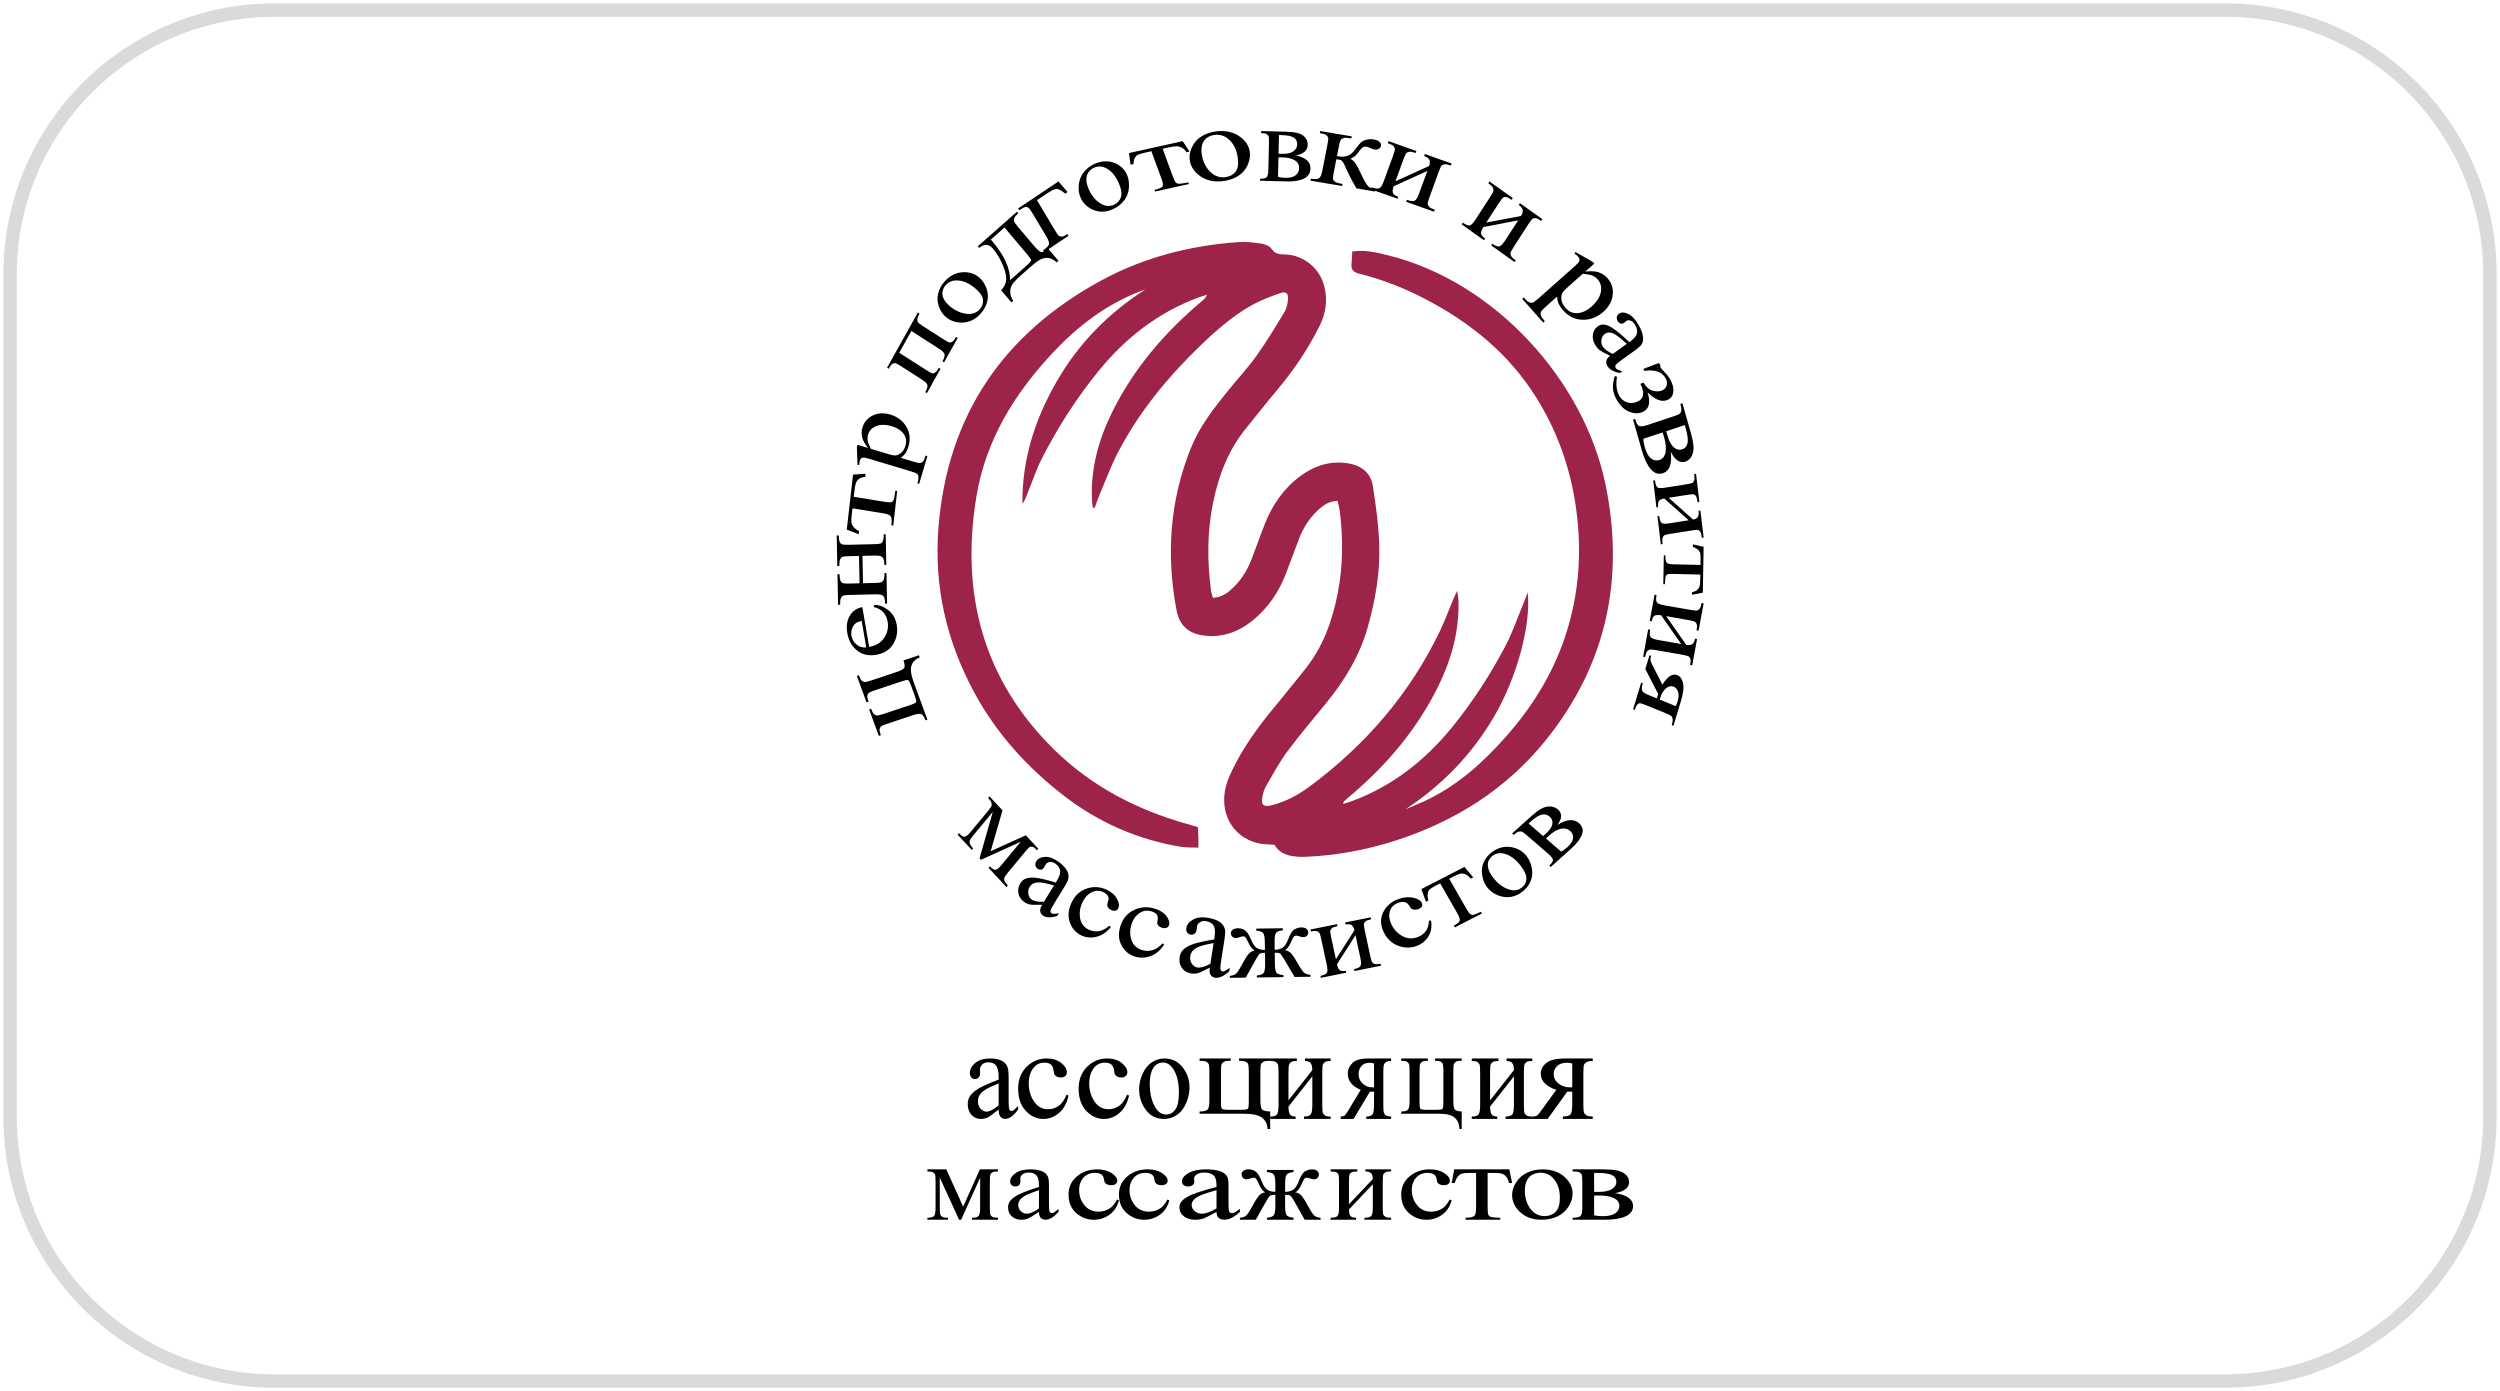 <svg width="248" height="138" viewBox="0 0 248 138" fill="none" xmlns="http://www.w3.org/2000/svg">
<path d="M220.758 137H27.242C12.75 137 1 125.269 1 110.8V27.2C1 12.729 12.75 1 27.242 1H220.758C235.252 1 247 12.729 247 27.2V110.8C247 125.269 235.252 137 220.758 137Z" stroke="#DADADA" stroke-width="1.333" stroke-miterlimit="10"/>
<path d="M126.444 83.809C125.824 83.748 125.246 83.764 124.707 83.626C122.25 82.995 120.937 80.62 121.614 77.986C121.799 77.27 122.138 76.584 122.476 75.92C123.718 73.467 125.411 71.335 127.162 69.244C127.911 68.35 128.617 67.418 129.36 66.518C131.222 64.258 132.176 61.596 132.72 58.759C133.227 56.111 133.238 53.443 132.917 50.771C132.899 50.622 132.872 50.474 132.839 50.328C132.794 50.125 132.74 49.925 132.68 49.686C132.043 49.705 131.525 49.945 131.057 50.333C130.043 51.173 129.33 52.231 128.86 53.458C128.419 54.606 128.005 55.764 127.561 56.911C126.866 58.708 125.824 60.265 124.339 61.488C122.817 62.742 121.095 63.352 119.117 62.997C117.797 62.76 116.979 61.915 116.731 60.627C115.666 55.098 116.028 49.68 118.142 44.434C119.005 42.293 120.41 40.493 121.847 38.725C122.791 37.564 123.812 36.46 124.68 35.244C125.669 33.86 126.546 32.391 127.428 30.932C127.635 30.59 127.728 30.145 127.765 29.736C127.824 29.091 127.578 28.873 126.971 29.087C126.023 29.425 125.064 29.776 124.189 30.267C122.307 31.323 120.683 32.74 119.129 34.236C115.898 37.342 113.063 40.771 110.962 44.763C110.225 46.162 109.678 47.664 109.056 49.125C108.883 49.531 108.75 49.955 108.599 50.37C108.535 50.368 108.47 50.367 108.406 50.363C108.375 50.09 108.331 49.819 108.319 49.546C108.189 46.462 108.987 43.594 110.335 40.865C112.483 36.515 115.577 32.939 119.251 29.847C119.43 29.697 119.61 29.543 119.734 29.239C119.454 29.329 119.17 29.406 118.894 29.508C114.88 30.998 111.621 33.536 108.932 36.86C106.798 39.499 104.964 42.344 103.412 45.364C102.784 46.584 102.359 47.91 101.841 49.187C101.732 49.455 101.619 49.722 101.423 49.96C101.381 45.57 102.674 41.561 104.842 37.809C107.014 34.05 109.965 31.053 113.621 28.715C113.409 28.792 113.194 28.864 112.983 28.947C109.644 30.255 106.884 32.389 104.436 34.996C100.627 39.052 97.787 43.668 96.863 49.237C95.255 58.936 97.546 67.516 104.667 74.454C108.349 78.041 112.815 80.343 117.739 81.732C118.078 81.828 118.417 81.93 118.832 82.051C118.85 82.387 118.873 82.707 118.882 83.027C118.89 83.325 118.884 83.624 118.884 84.086C118.241 84.058 117.658 84.092 117.096 83.996C112.855 83.278 109.009 81.607 105.589 78.976C101.952 76.179 98.901 72.841 96.687 68.77C93.892 63.635 92.623 58.151 93.097 52.292C94.003 41.112 99.594 33.062 109.266 27.811C113.489 25.519 118.059 24.363 122.826 24.016C123.587 23.962 124.369 24.053 125.127 24.167C125.488 24.221 125.946 24.4 126.133 24.68C126.499 25.228 126.96 25.229 127.506 25.244C129.324 25.293 130.939 26.636 131.378 28.422C131.708 29.764 131.534 31.043 130.927 32.274C129.768 34.629 128.309 36.777 126.618 38.774C125.613 39.961 124.668 41.199 123.677 42.399C121.874 44.579 120.894 47.137 120.335 49.878C119.746 52.762 119.75 55.669 120.131 58.58C120.162 58.811 120.248 59.033 120.321 59.305C120.974 59.262 121.488 59.021 121.957 58.631C122.971 57.788 123.67 56.72 124.146 55.498C124.604 54.325 125.012 53.132 125.477 51.961C126.234 50.054 127.366 48.414 129.027 47.201C130.454 46.16 132.046 45.667 133.816 45.979C135.08 46.201 135.988 46.925 136.189 48.22C136.483 50.115 136.747 52.026 136.82 53.939C136.925 56.717 136.453 59.439 135.708 62.121C134.911 64.989 133.428 67.453 131.576 69.725C130.271 71.326 128.927 72.896 127.697 74.554C126.898 75.631 126.26 76.831 125.585 77.996C125.395 78.325 125.288 78.719 125.219 79.098C125.083 79.852 125.367 80.073 126.104 79.892C127.515 79.544 128.773 78.868 129.929 78.011C135.461 73.9 139.869 68.813 142.87 62.542C143.475 61.278 143.91 59.932 144.555 58.602C144.601 58.984 144.683 59.365 144.688 59.748C144.733 62.696 143.967 65.452 142.677 68.07C140.533 72.421 137.462 76.013 133.776 79.095C133.616 79.228 133.46 79.367 133.311 79.512C133.278 79.545 133.28 79.614 133.243 79.749C133.561 79.649 133.839 79.573 134.108 79.473C138.154 77.973 141.421 75.395 144.124 72.047C146.124 69.571 147.856 66.905 149.335 64.088C150.042 62.742 150.535 61.281 151.122 59.87C151.257 59.543 151.378 59.211 151.549 58.767C151.891 61.912 150.519 67.144 148.22 71.074C146.013 74.849 143.071 77.885 139.418 80.283C140.032 80.021 140.652 79.773 141.26 79.493C144.492 78.006 147.087 75.688 149.42 73.041C151.958 70.163 153.97 66.955 155.213 63.29C156.445 59.658 156.861 55.929 156.534 52.1C156.146 47.556 154.828 43.335 152.419 39.472C149.676 35.071 145.815 31.954 141.287 29.613C139.243 28.557 137.112 27.715 134.882 27.163C134.279 27.013 133.997 26.765 134.074 26.13C134.12 25.751 134.119 25.367 134.141 24.946C135.391 24.762 136.524 25.038 137.64 25.312C148.323 27.935 157.156 37.777 159.274 48.095C161.183 57.398 159.36 65.907 153.408 73.345C149.463 78.273 144.332 81.495 138.376 83.404C135.502 84.324 132.557 84.868 129.54 84.992C129.273 85.003 129.004 85.005 128.738 84.985C127.789 84.916 126.916 84.688 126.444 83.809Z" fill="#9E2348"/>
<path d="M99.065 109.653V107.475C98.46 107.725 98.069 107.902 97.893 108.006C97.577 108.189 97.35 108.38 97.214 108.58C97.078 108.779 97.01 108.997 97.01 109.235C97.01 109.534 97.096 109.782 97.269 109.98C97.44 110.177 97.639 110.276 97.863 110.276C98.167 110.276 98.568 110.068 99.065 109.653ZM99.065 110.058C98.5 110.511 98.145 110.773 98.002 110.844C97.785 110.948 97.554 111 97.31 111C96.93 111 96.616 110.865 96.37 110.595C96.123 110.324 96 109.969 96 109.528C96 109.249 96.06 109.008 96.18 108.804C96.344 108.521 96.63 108.256 97.037 108.006C97.444 107.757 98.12 107.453 99.065 107.095V106.871C99.065 106.301 98.978 105.911 98.803 105.698C98.629 105.486 98.376 105.38 98.043 105.38C97.79 105.38 97.591 105.45 97.442 105.592C97.29 105.734 97.214 105.896 97.214 106.079L97.226 106.44C97.226 106.632 97.178 106.78 97.085 106.883C96.99 106.987 96.868 107.039 96.716 107.039C96.566 107.039 96.445 106.985 96.351 106.877C96.257 106.769 96.21 106.621 96.21 106.434C96.21 106.076 96.386 105.747 96.739 105.449C97.091 105.15 97.586 105 98.223 105C98.713 105 99.113 105.085 99.425 105.256C99.662 105.384 99.836 105.585 99.948 105.86C100.021 106.039 100.057 106.405 100.057 106.958V108.897C100.057 109.442 100.067 109.776 100.087 109.899C100.107 110.022 100.14 110.104 100.186 110.145C100.232 110.187 100.285 110.207 100.346 110.207C100.409 110.207 100.465 110.193 100.513 110.164C100.597 110.11 100.76 109.957 101 109.709V110.058C100.552 110.682 100.123 110.993 99.714 110.993C99.517 110.993 99.361 110.923 99.245 110.782C99.129 110.64 99.069 110.399 99.065 110.058Z" fill="black"/>
<path d="M106 108.677C105.841 109.423 105.527 109.996 105.061 110.398C104.594 110.799 104.079 111 103.513 111C102.84 111 102.252 110.73 101.751 110.19C101.25 109.652 101 108.922 101 108.003C101 107.113 101.278 106.391 101.833 105.834C102.387 105.279 103.054 105 103.83 105C104.414 105 104.893 105.147 105.268 105.442C105.644 105.737 105.832 106.043 105.832 106.359C105.832 106.517 105.779 106.642 105.673 106.74C105.567 106.837 105.419 106.885 105.23 106.885C104.974 106.885 104.782 106.807 104.653 106.651C104.58 106.564 104.531 106.399 104.508 106.155C104.484 105.913 104.396 105.727 104.245 105.6C104.093 105.476 103.885 105.415 103.616 105.415C103.185 105.415 102.838 105.566 102.574 105.871C102.224 106.276 102.05 106.809 102.05 107.473C102.05 108.147 102.223 108.744 102.571 109.261C102.918 109.778 103.388 110.036 103.98 110.036C104.402 110.036 104.782 109.898 105.119 109.623C105.357 109.433 105.588 109.089 105.812 108.59L106 108.677Z" fill="black"/>
<path d="M112 108.677C111.84 109.423 111.527 109.996 111.061 110.398C110.595 110.799 110.079 111 109.513 111C108.84 111 108.253 110.73 107.751 110.19C107.251 109.652 107 108.922 107 108.003C107 107.113 107.278 106.391 107.833 105.834C108.387 105.279 109.054 105 109.83 105C110.414 105 110.893 105.147 111.268 105.442C111.644 105.737 111.832 106.043 111.832 106.359C111.832 106.517 111.779 106.642 111.673 106.74C111.567 106.837 111.42 106.885 111.23 106.885C110.974 106.885 110.782 106.807 110.653 106.651C110.579 106.564 110.531 106.399 110.508 106.155C110.484 105.913 110.396 105.727 110.245 105.6C110.094 105.476 109.885 105.415 109.616 105.415C109.185 105.415 108.838 105.566 108.574 105.871C108.224 106.276 108.05 106.809 108.05 107.473C108.05 108.147 108.223 108.744 108.571 109.261C108.918 109.778 109.388 110.036 109.98 110.036C110.402 110.036 110.782 109.898 111.119 109.623C111.357 109.433 111.588 109.089 111.812 108.59L112 108.677Z" fill="black"/>
<path d="M115.33 105.402C115.131 105.402 114.929 105.466 114.728 105.597C114.527 105.726 114.363 105.954 114.239 106.279C114.115 106.605 114.053 107.022 114.053 107.533C114.053 108.357 114.202 109.067 114.502 109.665C114.802 110.263 115.196 110.561 115.687 110.561C116.052 110.561 116.354 110.396 116.592 110.066C116.83 109.737 116.948 109.171 116.948 108.367C116.948 107.362 116.75 106.571 116.354 105.995C116.086 105.599 115.745 105.402 115.33 105.402ZM115.505 105C116.29 105 116.92 105.326 117.395 105.976C117.798 106.532 118 107.171 118 107.892C118 108.398 117.889 108.911 117.666 109.43C117.444 109.95 117.138 110.341 116.747 110.604C116.357 110.867 115.922 111 115.444 111C114.663 111 114.042 110.66 113.582 109.98C113.194 109.407 113 108.765 113 108.053C113 107.533 113.118 107.017 113.353 106.504C113.59 105.991 113.899 105.612 114.284 105.367C114.669 105.123 115.076 105 115.505 105Z" fill="black"/>
<path d="M126 110.259V112H125.742C125.728 111.533 125.551 111.163 125.209 110.89C124.867 110.616 124.247 110.481 123.351 110.481H119V110.259C119.413 110.259 119.679 110.195 119.794 110.065C119.91 109.935 119.969 109.645 119.969 109.194V106.286C119.969 105.859 119.943 105.607 119.892 105.529C119.841 105.451 119.762 105.382 119.655 105.32C119.548 105.258 119.329 105.227 119 105.227V105H122.089V105.227C121.778 105.227 121.567 105.254 121.461 105.308C121.354 105.362 121.271 105.429 121.21 105.509C121.15 105.589 121.119 105.848 121.119 106.286V109.38C121.119 109.727 121.155 109.932 121.227 109.996C121.299 110.059 121.53 110.092 121.921 110.092H123.051C123.483 110.092 123.729 110.057 123.79 109.99C123.851 109.922 123.881 109.703 123.881 109.332V106.286C123.881 105.907 123.857 105.663 123.81 105.553C123.764 105.444 123.673 105.362 123.538 105.308C123.404 105.254 123.194 105.227 122.911 105.227V105H126V105.227C125.689 105.227 125.48 105.254 125.372 105.308C125.265 105.362 125.182 105.429 125.121 105.509C125.061 105.589 125.03 105.848 125.03 106.286V109.105C125.03 109.619 125.084 109.936 125.191 110.056C125.298 110.175 125.567 110.243 126 110.259Z" fill="black"/>
<path d="M127.816 109.154L130.183 106.153C130.175 105.817 130.117 105.583 130.009 105.453C129.903 105.322 129.717 105.254 129.454 105.25V105H132V105.25C131.733 105.25 131.553 105.279 131.462 105.338C131.37 105.397 131.299 105.471 131.247 105.557C131.195 105.644 131.169 105.928 131.169 106.409V109.592C131.169 110.055 131.191 110.331 131.234 110.421C131.279 110.511 131.347 110.589 131.441 110.657C131.535 110.725 131.721 110.759 132 110.759V111H129.352V110.759C129.683 110.759 129.904 110.691 130.016 110.558C130.127 110.426 130.183 110.103 130.183 109.592V106.769L127.816 109.775C127.824 110.147 127.872 110.403 127.96 110.543C128.047 110.682 128.237 110.754 128.527 110.759V111H126V110.759C126.354 110.759 126.582 110.688 126.681 110.545C126.78 110.403 126.83 110.086 126.83 109.592V106.409C126.83 105.941 126.808 105.666 126.765 105.58C126.72 105.495 126.653 105.418 126.562 105.351C126.47 105.284 126.282 105.25 126 105.25V105H128.648V105.25C128.38 105.25 128.201 105.279 128.109 105.338C128.018 105.397 127.945 105.471 127.894 105.557C127.842 105.644 127.816 105.928 127.816 106.409V109.154Z" fill="black"/>
<path d="M136.305 105.498C136.161 105.449 136.023 105.425 135.893 105.425C135.518 105.425 135.237 105.534 135.052 105.753C134.865 105.972 134.772 106.231 134.772 106.532C134.772 106.918 134.904 107.236 135.168 107.489C135.432 107.743 135.765 107.869 136.166 107.869C136.206 107.869 136.253 107.865 136.305 107.856V105.498ZM138 105V105.248C137.769 105.248 137.599 105.286 137.49 105.361C137.38 105.434 137.308 105.528 137.275 105.642C137.241 105.755 137.225 106.011 137.225 106.408V109.592C137.225 109.971 137.239 110.222 137.27 110.342C137.3 110.462 137.37 110.561 137.484 110.639C137.598 110.719 137.769 110.757 138 110.757V111H135.531V110.757C135.839 110.757 136.046 110.691 136.149 110.558C136.253 110.424 136.305 110.102 136.305 109.592V108.288L136.077 108.295C136.043 108.295 135.984 108.293 135.898 108.288L134.271 111H133V110.757C133.186 110.757 133.315 110.728 133.387 110.669C133.46 110.609 133.595 110.417 133.791 110.089L134.984 108.112C134.13 107.762 133.702 107.227 133.702 106.506C133.702 106.1 133.856 105.748 134.162 105.448C134.469 105.149 134.992 105 135.731 105H138Z" fill="black"/>
<path d="M145 110.259V112H144.779C144.767 111.533 144.615 111.163 144.322 110.89C144.029 110.616 143.498 110.481 142.729 110.481H139V110.259C139.355 110.259 139.582 110.195 139.681 110.065C139.78 109.935 139.83 109.645 139.83 109.194V106.286C139.83 105.859 139.809 105.607 139.765 105.529C139.72 105.451 139.653 105.382 139.562 105.32C139.47 105.258 139.282 105.227 139 105.227V105H141.648V105.227C141.381 105.227 141.201 105.254 141.109 105.308C141.018 105.362 140.946 105.429 140.895 105.509C140.842 105.589 140.817 105.848 140.817 106.286V109.38C140.817 109.727 140.847 109.932 140.909 109.996C140.972 110.059 141.169 110.092 141.504 110.092H142.472C142.843 110.092 143.054 110.057 143.106 109.99C143.158 109.922 143.184 109.703 143.184 109.332V106.286C143.184 105.907 143.164 105.663 143.123 105.553C143.084 105.444 143.005 105.362 142.89 105.308C142.774 105.254 142.595 105.227 142.353 105.227V105H145V105.227C144.733 105.227 144.554 105.254 144.462 105.308C144.37 105.362 144.299 105.429 144.247 105.509C144.195 105.589 144.169 105.848 144.169 106.286V109.105C144.169 109.619 144.215 109.936 144.307 110.056C144.398 110.175 144.629 110.243 145 110.259Z" fill="black"/>
<path d="M147.816 109.154L150.183 106.153C150.175 105.817 150.117 105.583 150.009 105.453C149.902 105.322 149.716 105.254 149.453 105.25V105H152V105.25C151.733 105.25 151.553 105.279 151.462 105.338C151.37 105.397 151.299 105.471 151.247 105.557C151.195 105.644 151.169 105.928 151.169 106.409V109.592C151.169 110.055 151.191 110.331 151.234 110.421C151.278 110.511 151.347 110.589 151.441 110.657C151.535 110.725 151.721 110.759 152 110.759V111H149.352V110.759C149.683 110.759 149.904 110.691 150.016 110.558C150.127 110.426 150.183 110.103 150.183 109.592V106.769L147.816 109.775C147.824 110.147 147.872 110.403 147.96 110.543C148.047 110.682 148.237 110.754 148.527 110.759V111H146V110.759C146.354 110.759 146.581 110.688 146.681 110.545C146.78 110.403 146.83 110.086 146.83 109.592V106.409C146.83 105.941 146.808 105.666 146.765 105.58C146.72 105.495 146.653 105.418 146.561 105.351C146.47 105.284 146.282 105.25 146 105.25V105H148.647V105.25C148.38 105.25 148.201 105.279 148.109 105.338C148.017 105.397 147.945 105.471 147.894 105.557C147.842 105.644 147.816 105.928 147.816 106.409V109.154Z" fill="black"/>
<path d="M155.966 105.498C155.793 105.449 155.628 105.425 155.471 105.425C155.021 105.425 154.685 105.534 154.462 105.753C154.239 105.972 154.127 106.231 154.127 106.532C154.127 106.918 154.285 107.236 154.602 107.489C154.919 107.743 155.317 107.869 155.799 107.869C155.848 107.869 155.904 107.865 155.966 107.856V105.498ZM158 105V105.248C157.723 105.248 157.519 105.286 157.388 105.361C157.256 105.434 157.17 105.528 157.13 105.642C157.09 105.755 157.07 106.011 157.07 106.408V109.592C157.07 109.971 157.087 110.222 157.124 110.342C157.159 110.462 157.244 110.561 157.38 110.639C157.517 110.719 157.723 110.757 158 110.757V111H155.037V110.757C155.407 110.757 155.655 110.691 155.779 110.558C155.904 110.424 155.966 110.102 155.966 109.592V108.288L155.692 108.295C155.651 108.295 155.58 108.293 155.478 108.288L153.525 111H152V110.757C152.223 110.757 152.378 110.728 152.466 110.669C152.552 110.609 152.713 110.417 152.949 110.089L154.381 108.112C153.356 107.762 152.843 107.227 152.843 106.506C152.843 106.1 153.027 105.748 153.394 105.448C153.762 105.149 154.39 105 155.277 105H158Z" fill="black"/>
<path d="M95.544 119.696L97.206 116H99V116.208C98.737 116.208 98.562 116.232 98.475 116.281C98.388 116.33 98.319 116.391 98.268 116.464C98.219 116.537 98.193 116.774 98.193 117.174V119.827C98.193 120.172 98.211 120.395 98.249 120.496C98.285 120.595 98.361 120.671 98.475 120.722C98.589 120.773 98.764 120.798 99 120.798V121H96.427V120.798C96.744 120.798 96.957 120.743 97.066 120.631C97.174 120.521 97.229 120.252 97.229 119.827V116.819L95.346 121H95.143L93.225 116.819V119.827C93.225 120.172 93.245 120.395 93.284 120.496C93.322 120.595 93.398 120.671 93.51 120.722C93.623 120.773 93.797 120.798 94.034 120.798V121H92V120.798C92.345 120.798 92.566 120.739 92.662 120.621C92.758 120.502 92.807 120.237 92.807 119.827V117.174C92.807 116.784 92.787 116.554 92.743 116.483C92.7 116.412 92.635 116.349 92.546 116.292C92.457 116.236 92.274 116.208 92 116.208V116H93.871L95.544 119.696Z" fill="black"/>
<path d="M103.065 119.877V118.063C102.46 118.271 102.07 118.418 101.893 118.505C101.577 118.657 101.35 118.817 101.214 118.983C101.078 119.149 101.01 119.331 101.01 119.529C101.01 119.779 101.096 119.985 101.268 120.15C101.44 120.314 101.639 120.397 101.863 120.397C102.167 120.397 102.568 120.224 103.065 119.877ZM103.065 120.215C102.5 120.593 102.145 120.811 102.002 120.869C101.785 120.957 101.554 121 101.31 121C100.93 121 100.616 120.887 100.37 120.662C100.123 120.437 100 120.141 100 119.773C100 119.541 100.06 119.34 100.18 119.17C100.345 118.934 100.63 118.713 101.037 118.505C101.444 118.297 102.12 118.044 103.065 117.746V117.559C103.065 117.084 102.978 116.759 102.804 116.581C102.629 116.405 102.375 116.317 102.043 116.317C101.791 116.317 101.591 116.376 101.443 116.493C101.29 116.612 101.214 116.747 101.214 116.898L101.226 117.201C101.226 117.36 101.178 117.483 101.085 117.57C100.991 117.656 100.868 117.699 100.716 117.699C100.567 117.699 100.445 117.655 100.351 117.563C100.257 117.474 100.21 117.351 100.21 117.195C100.21 116.897 100.386 116.624 100.74 116.374C101.091 116.125 101.586 116 102.223 116C102.712 116 103.113 116.071 103.425 116.213C103.661 116.32 103.836 116.489 103.948 116.717C104.021 116.866 104.057 117.171 104.057 117.631V119.249C104.057 119.703 104.066 119.98 104.087 120.083C104.107 120.185 104.14 120.253 104.185 120.288C104.232 120.323 104.285 120.339 104.345 120.339C104.409 120.339 104.465 120.327 104.513 120.303C104.597 120.258 104.76 120.131 105 119.924V120.215C104.551 120.734 104.122 120.994 103.714 120.994C103.517 120.994 103.361 120.935 103.245 120.818C103.129 120.7 103.069 120.499 103.065 120.215Z" fill="black"/>
<path d="M111 119.064C110.841 119.686 110.527 120.163 110.061 120.498C109.594 120.833 109.079 121 108.513 121C107.84 121 107.252 120.775 106.751 120.325C106.25 119.876 106 119.268 106 118.503C106 117.761 106.278 117.159 106.833 116.695C107.387 116.232 108.054 116 108.83 116C109.414 116 109.893 116.123 110.268 116.368C110.644 116.615 110.832 116.869 110.832 117.133C110.832 117.264 110.779 117.369 110.673 117.45C110.567 117.531 110.42 117.571 110.23 117.571C109.974 117.571 109.782 117.506 109.653 117.375C109.58 117.303 109.531 117.166 109.508 116.963C109.484 116.761 109.396 116.606 109.245 116.5C109.094 116.397 108.885 116.345 108.616 116.345C108.185 116.345 107.838 116.472 107.574 116.726C107.224 117.063 107.05 117.507 107.05 118.06C107.05 118.623 107.223 119.12 107.571 119.551C107.918 119.981 108.388 120.197 108.98 120.197C109.402 120.197 109.782 120.082 110.119 119.852C110.357 119.694 110.588 119.407 110.812 118.992L111 119.064Z" fill="black"/>
<path d="M116 119.064C115.841 119.686 115.527 120.163 115.061 120.498C114.594 120.833 114.079 121 113.513 121C112.84 121 112.252 120.775 111.751 120.325C111.25 119.876 111 119.268 111 118.503C111 117.761 111.278 117.159 111.833 116.695C112.387 116.232 113.054 116 113.83 116C114.414 116 114.893 116.123 115.268 116.368C115.644 116.615 115.832 116.869 115.832 117.133C115.832 117.264 115.779 117.369 115.673 117.45C115.567 117.531 115.419 117.571 115.23 117.571C114.974 117.571 114.782 117.506 114.653 117.375C114.58 117.303 114.531 117.166 114.508 116.963C114.484 116.761 114.396 116.606 114.245 116.5C114.094 116.397 113.884 116.345 113.616 116.345C113.185 116.345 112.838 116.472 112.574 116.726C112.224 117.063 112.05 117.507 112.05 118.06C112.05 118.623 112.223 119.12 112.571 119.551C112.918 119.981 113.388 120.197 113.979 120.197C114.402 120.197 114.782 120.082 115.119 119.852C115.357 119.694 115.588 119.407 115.812 118.992L116 119.064Z" fill="black"/>
<path d="M120.678 119.877V118.063C119.952 118.271 119.483 118.418 119.272 118.505C118.892 118.657 118.62 118.817 118.457 118.983C118.293 119.149 118.212 119.331 118.212 119.529C118.212 119.779 118.315 119.985 118.522 120.15C118.728 120.314 118.966 120.397 119.236 120.397C119.601 120.397 120.082 120.224 120.678 119.877ZM120.678 120.215C120.001 120.593 119.574 120.811 119.402 120.869C119.142 120.957 118.865 121 118.572 121C118.116 121 117.739 120.887 117.444 120.662C117.148 120.437 117 120.141 117 119.773C117 119.541 117.072 119.34 117.216 119.17C117.414 118.934 117.757 118.713 118.245 118.505C118.733 118.297 119.544 118.044 120.678 117.746V117.559C120.678 117.084 120.574 116.759 120.364 116.581C120.155 116.405 119.851 116.317 119.452 116.317C119.149 116.317 118.909 116.376 118.731 116.493C118.548 116.612 118.457 116.747 118.457 116.898L118.471 117.201C118.471 117.36 118.414 117.483 118.302 117.57C118.189 117.656 118.041 117.699 117.859 117.699C117.681 117.699 117.535 117.655 117.422 117.563C117.309 117.474 117.252 117.351 117.252 117.195C117.252 116.897 117.464 116.624 117.888 116.374C118.31 116.125 118.903 116 119.668 116C120.255 116 120.736 116.071 121.11 116.213C121.394 116.32 121.603 116.489 121.738 116.717C121.825 116.866 121.868 117.171 121.868 117.631V119.249C121.868 119.703 121.88 119.98 121.904 120.083C121.928 120.185 121.968 120.253 122.023 120.288C122.078 120.323 122.142 120.339 122.214 120.339C122.291 120.339 122.359 120.327 122.415 120.303C122.516 120.258 122.712 120.131 123 119.924V120.215C122.462 120.734 121.947 120.994 121.457 120.994C121.221 120.994 121.034 120.935 120.894 120.818C120.755 120.7 120.683 120.499 120.678 120.215Z" fill="black"/>
<path d="M125.68 121V120.8C126.042 120.768 126.272 120.679 126.369 120.534C126.467 120.388 126.515 120.091 126.515 119.641V118.519C126.258 118.519 126.088 118.546 126.004 118.599C125.92 118.654 125.779 118.857 125.581 119.21L124.576 121H123V120.8C123.272 120.783 123.478 120.712 123.618 120.587C123.758 120.464 123.948 120.18 124.185 119.737C124.547 119.065 124.812 118.658 124.979 118.516C125.147 118.374 125.327 118.296 125.522 118.282C125.285 118.189 125.061 117.894 124.851 117.397C124.749 117.163 124.67 117.01 124.611 116.936C124.553 116.863 124.474 116.826 124.372 116.826C124.294 116.826 124.195 116.847 124.075 116.89C123.899 116.954 123.762 116.987 123.665 116.987C123.51 116.987 123.387 116.939 123.297 116.841C123.208 116.744 123.163 116.627 123.163 116.491C123.163 116.333 123.232 116.211 123.368 116.127C123.503 116.042 123.663 116 123.846 116C124.166 116 124.422 116.087 124.614 116.262C124.807 116.436 124.991 116.748 125.166 117.197C125.334 117.625 125.522 117.904 125.733 118.034C125.943 118.163 126.203 118.228 126.515 118.228V117.419C126.515 116.954 126.463 116.654 126.361 116.518C126.257 116.381 126.03 116.297 125.68 116.264V116.06H128.32V116.264C127.965 116.3 127.737 116.387 127.636 116.523C127.535 116.66 127.484 116.958 127.484 117.419V118.228C127.792 118.228 128.051 118.163 128.261 118.034C128.471 117.904 128.661 117.625 128.828 117.197C129.038 116.644 129.257 116.306 129.485 116.183C129.713 116.061 129.929 116 130.136 116C130.366 116 130.54 116.049 130.658 116.145C130.777 116.243 130.836 116.357 130.836 116.491C130.836 116.627 130.792 116.744 130.703 116.841C130.612 116.939 130.49 116.987 130.334 116.987C130.237 116.987 130.101 116.954 129.925 116.89C129.805 116.847 129.712 116.826 129.645 116.826C129.532 116.826 129.447 116.863 129.388 116.936C129.33 117.01 129.25 117.163 129.149 117.397C128.939 117.894 128.715 118.189 128.477 118.282C128.679 118.296 128.865 118.379 129.032 118.529C129.2 118.681 129.457 119.078 129.803 119.722C130.048 120.174 130.241 120.464 130.381 120.587C130.521 120.712 130.727 120.783 131 120.8V121H129.424L128.419 119.21C128.22 118.857 128.079 118.654 127.995 118.599C127.911 118.546 127.741 118.519 127.484 118.519V119.641C127.484 120.155 127.543 120.467 127.657 120.576C127.771 120.686 127.992 120.761 128.32 120.8V121H125.68Z" fill="black"/>
<path d="M133.816 119.461L136.183 116.96C136.175 116.681 136.117 116.486 136.009 116.377C135.902 116.268 135.716 116.212 135.453 116.208V116H138V116.208C137.733 116.208 137.553 116.232 137.462 116.282C137.37 116.331 137.299 116.392 137.247 116.464C137.195 116.537 137.169 116.773 137.169 117.173V119.827C137.169 120.213 137.191 120.442 137.234 120.517C137.279 120.592 137.347 120.657 137.441 120.714C137.535 120.771 137.721 120.798 138 120.798V121H135.352V120.798C135.683 120.798 135.904 120.743 136.016 120.632C136.127 120.521 136.183 120.252 136.183 119.827V117.474L133.816 119.979C133.824 120.289 133.872 120.503 133.96 120.619C134.047 120.735 134.237 120.795 134.527 120.798V121H132V120.798C132.354 120.798 132.582 120.74 132.681 120.621C132.78 120.503 132.83 120.238 132.83 119.827V117.173C132.83 116.784 132.808 116.555 132.765 116.484C132.72 116.413 132.653 116.349 132.561 116.292C132.47 116.236 132.282 116.208 132 116.208V116H134.648V116.208C134.38 116.208 134.201 116.232 134.109 116.282C134.017 116.331 133.945 116.392 133.894 116.464C133.842 116.537 133.816 116.773 133.816 117.173V119.461Z" fill="black"/>
<path d="M144 119.064C143.84 119.686 143.527 120.163 143.061 120.498C142.594 120.833 142.079 121 141.513 121C140.84 121 140.253 120.775 139.751 120.325C139.251 119.876 139 119.268 139 118.503C139 117.761 139.278 117.159 139.833 116.695C140.387 116.232 141.054 116 141.83 116C142.414 116 142.893 116.123 143.268 116.368C143.644 116.615 143.832 116.869 143.832 117.133C143.832 117.264 143.779 117.369 143.673 117.45C143.567 117.531 143.42 117.571 143.23 117.571C142.974 117.571 142.782 117.506 142.653 117.375C142.58 117.303 142.531 117.166 142.508 116.963C142.484 116.761 142.396 116.606 142.245 116.5C142.094 116.397 141.885 116.345 141.616 116.345C141.186 116.345 140.838 116.472 140.574 116.726C140.224 117.063 140.05 117.507 140.05 118.06C140.05 118.623 140.223 119.12 140.571 119.551C140.918 119.981 141.388 120.197 141.98 120.197C142.402 120.197 142.782 120.082 143.119 119.852C143.357 119.694 143.588 119.407 143.812 118.992L144 119.064Z" fill="black"/>
<path d="M144.262 116H149.724L150 117.354H149.69C149.634 117.081 149.542 116.87 149.413 116.72C149.285 116.571 149.138 116.473 148.972 116.425C148.806 116.378 148.524 116.355 148.124 116.355H147.573V119.827C147.573 120.198 147.601 120.434 147.659 120.533C147.716 120.634 147.809 120.7 147.939 120.733C148.066 120.766 148.361 120.787 148.821 120.798V121H145.386V120.798C145.828 120.791 146.112 120.735 146.238 120.629C146.365 120.523 146.428 120.256 146.428 119.827V116.355H145.863C145.467 116.355 145.198 116.374 145.056 116.412C144.913 116.45 144.776 116.542 144.645 116.685C144.513 116.829 144.402 117.052 144.31 117.354H144L144.262 116Z" fill="black"/>
<path d="M152.796 116.334C152.557 116.334 152.315 116.388 152.073 116.496C151.832 116.605 151.636 116.795 151.486 117.066C151.338 117.337 151.263 117.685 151.263 118.111C151.263 118.797 151.443 119.389 151.802 119.888C152.162 120.386 152.636 120.634 153.224 120.634C153.663 120.634 154.025 120.497 154.31 120.222C154.596 119.948 154.738 119.476 154.738 118.806C154.738 117.968 154.5 117.31 154.025 116.829C153.703 116.499 153.294 116.334 152.796 116.334ZM153.007 116C153.948 116 154.704 116.271 155.274 116.813C155.758 117.277 156 117.808 156 118.41C156 118.832 155.867 119.259 155.6 119.691C155.333 120.125 154.965 120.451 154.497 120.67C154.028 120.889 153.506 121 152.932 121C151.996 121 151.251 120.717 150.699 120.15C150.233 119.673 150 119.137 150 118.544C150 118.111 150.142 117.681 150.424 117.254C150.708 116.826 151.08 116.51 151.541 116.306C152.003 116.102 152.491 116 153.007 116Z" fill="black"/>
<path d="M158.137 120.558C158.373 120.616 158.653 120.645 158.978 120.645C159.54 120.645 159.958 120.551 160.231 120.362C160.505 120.173 160.642 119.928 160.642 119.63C160.642 119.295 160.465 119.038 160.111 118.86C159.757 118.682 159.267 118.592 158.64 118.592C158.484 118.592 158.316 118.596 158.137 118.603V120.558ZM158.137 118.233C158.344 118.236 158.47 118.237 158.512 118.237C159.158 118.237 159.625 118.142 159.913 117.951C160.201 117.761 160.344 117.528 160.344 117.255C160.344 116.939 160.198 116.709 159.905 116.568C159.613 116.426 159.146 116.355 158.505 116.355H158.137V118.233ZM160.225 118.358C161.408 118.547 162 118.974 162 119.64C162 120.096 161.754 120.435 161.261 120.661C160.767 120.887 160.08 121 159.198 121H156V120.798C156.42 120.798 156.686 120.737 156.796 120.615C156.907 120.494 156.963 120.23 156.963 119.827V117.173C156.963 116.78 156.937 116.55 156.888 116.48C156.838 116.411 156.761 116.348 156.654 116.291C156.548 116.235 156.33 116.207 156 116.207V116H158.986C159.561 116 160.027 116.034 160.383 116.103C160.74 116.172 161.032 116.309 161.261 116.512C161.489 116.716 161.604 116.964 161.604 117.255C161.604 117.823 161.144 118.19 160.225 118.358Z" fill="black"/>
<path d="M89.626 65.511L91.158 65L91.237 65.22C90.831 65.368 90.561 65.627 90.428 65.998C90.293 66.368 90.366 66.935 90.645 67.697L92 71.392L91.805 71.457C91.676 71.106 91.536 70.9 91.387 70.84C91.236 70.779 90.963 70.814 90.567 70.947L88.009 71.799C87.634 71.924 87.42 72.02 87.368 72.086C87.315 72.153 87.278 72.24 87.256 72.349C87.236 72.459 87.277 72.653 87.38 72.933L87.179 73L86.218 70.376L86.417 70.309C86.515 70.575 86.603 70.743 86.685 70.818C86.764 70.893 86.849 70.945 86.938 70.973C87.027 71 87.265 70.951 87.651 70.822L90.371 69.915C90.677 69.812 90.847 69.722 90.881 69.643C90.914 69.562 90.87 69.357 90.748 69.025L90.397 68.065C90.262 67.698 90.156 67.498 90.076 67.467C89.998 67.436 89.796 67.475 89.47 67.584L86.791 68.477C86.458 68.588 86.251 68.679 86.168 68.751C86.086 68.823 86.043 68.923 86.038 69.053C86.032 69.184 86.074 69.369 86.162 69.61L85.961 69.677L85 67.053L85.199 66.986C85.297 67.251 85.385 67.421 85.467 67.496C85.547 67.571 85.631 67.623 85.72 67.65C85.809 67.678 86.047 67.628 86.433 67.499L88.912 66.673C89.365 66.522 89.627 66.383 89.699 66.258C89.771 66.131 89.747 65.883 89.626 65.511Z" fill="black"/>
<path d="M85.932 64.23L85.477 61.586C85.186 61.663 84.986 61.747 84.876 61.836C84.707 61.976 84.586 62.159 84.514 62.385C84.443 62.611 84.426 62.836 84.465 63.061C84.524 63.407 84.686 63.694 84.948 63.925C85.211 64.157 85.54 64.258 85.932 64.23ZM86.223 64.175C86.907 64.048 87.408 63.74 87.725 63.251C88.041 62.762 88.151 62.235 88.055 61.674C87.99 61.3 87.852 60.99 87.638 60.746C87.424 60.501 87.101 60.323 86.666 60.212L86.733 60C87.207 60 87.669 60.175 88.118 60.522C88.567 60.871 88.846 61.36 88.955 61.992C89.073 62.678 88.959 63.306 88.613 63.877C88.266 64.448 87.73 64.801 87.004 64.941C86.217 65.091 85.56 64.957 85.033 64.54C84.507 64.123 84.178 63.536 84.048 62.78C83.938 62.139 84.017 61.581 84.286 61.105C84.555 60.629 84.974 60.336 85.543 60.227L86.223 64.175Z" fill="black"/>
<path d="M85.267 57.863L85.213 55.149L84.183 55.174C83.875 55.181 83.675 55.202 83.581 55.236C83.488 55.27 83.41 55.351 83.347 55.478C83.284 55.606 83.255 55.83 83.263 56.149L83.06 56.154L83 53.117L83.202 53.113C83.207 53.396 83.236 53.602 83.288 53.731C83.341 53.861 83.414 53.947 83.508 53.99C83.603 54.033 83.82 54.051 84.16 54.043L86.74 53.981C87.047 53.973 87.25 53.951 87.348 53.915C87.447 53.878 87.526 53.793 87.586 53.659C87.644 53.524 87.671 53.306 87.665 53.006L87.861 53L87.922 56.037L87.726 56.042C87.718 55.663 87.659 55.41 87.549 55.285C87.438 55.16 87.177 55.101 86.762 55.111L85.557 55.141L85.612 57.856L86.817 57.826C87.125 57.819 87.328 57.797 87.426 57.76C87.524 57.723 87.603 57.638 87.662 57.504C87.722 57.37 87.748 57.153 87.742 56.851L87.938 56.846L88 59.883L87.803 59.887C87.795 59.481 87.732 59.222 87.615 59.11C87.498 58.999 87.239 58.947 86.839 58.957L84.26 59.019C83.952 59.027 83.749 59.049 83.651 59.086C83.552 59.122 83.475 59.207 83.417 59.342C83.36 59.476 83.333 59.694 83.339 59.994L83.138 60L83.077 56.963L83.279 56.958C83.285 57.242 83.313 57.448 83.366 57.577C83.417 57.706 83.491 57.792 83.586 57.836C83.681 57.879 83.897 57.897 84.237 57.888L85.267 57.863Z" fill="black"/>
<path d="M84 52.541L84.621 47.079L85.866 47L85.831 47.31C85.579 47.325 85.38 47.386 85.232 47.494C85.084 47.6 84.979 47.734 84.917 47.892C84.856 48.051 84.803 48.33 84.757 48.73L84.694 49.282L87.807 49.787C88.139 49.841 88.353 49.847 88.449 49.804C88.546 49.76 88.616 49.677 88.66 49.554C88.704 49.429 88.758 49.139 88.819 48.68L89 48.71L88.61 52.145L88.429 52.114C88.472 51.672 88.454 51.38 88.373 51.239C88.293 51.096 88.061 50.994 87.676 50.932L84.565 50.427L84.5 50.993C84.455 51.388 84.442 51.66 84.46 51.808C84.477 51.956 84.543 52.105 84.658 52.258C84.771 52.409 84.958 52.553 85.219 52.689L85.184 53L84 52.541Z" fill="black"/>
<path d="M86.388 44.523L88.043 45.022C88.402 45.13 88.643 45.183 88.766 45.183C88.97 45.186 89.173 45.104 89.377 44.938C89.582 44.772 89.731 44.53 89.826 44.212C89.941 43.83 89.907 43.482 89.726 43.169C89.489 42.759 89.072 42.465 88.474 42.285C87.797 42.08 87.223 42.099 86.753 42.342C86.428 42.511 86.215 42.764 86.115 43.101C86.06 43.285 86.044 43.478 86.068 43.681C86.085 43.837 86.192 44.117 86.388 44.523ZM85.069 46.129L85 44.343L85.065 44.124L86.102 44.437C85.792 44.047 85.6 43.692 85.524 43.371C85.45 43.05 85.458 42.739 85.547 42.436C85.705 41.907 86.011 41.52 86.464 41.273C87.019 40.968 87.64 40.919 88.324 41.125C89.089 41.356 89.644 41.806 89.99 42.478C90.272 43.031 90.316 43.632 90.122 44.283C90.037 44.566 89.93 44.801 89.801 44.988C89.707 45.126 89.559 45.269 89.357 45.417L90.708 45.824C91.011 45.915 91.211 45.952 91.306 45.932C91.402 45.913 91.49 45.856 91.571 45.761C91.652 45.667 91.736 45.476 91.821 45.189L92 45.243L91.177 48L90.999 47.946L91.042 47.803C91.107 47.593 91.127 47.402 91.1 47.232C91.087 47.148 91.046 47.074 90.979 47.011C90.912 46.947 90.718 46.866 90.394 46.769L86.2 45.505C85.912 45.419 85.725 45.379 85.639 45.386C85.552 45.394 85.479 45.425 85.42 45.48C85.362 45.536 85.316 45.621 85.282 45.735C85.254 45.827 85.241 45.951 85.244 46.106L85.069 46.129Z" fill="black"/>
<path d="M90.408 32.836L89.204 34.995L91.946 36.749C92.251 36.945 92.444 37.041 92.525 37.039C92.606 37.036 92.692 37.007 92.785 36.95C92.876 36.894 92.994 36.738 93.136 36.483L93.295 36.586L91.949 39L91.789 38.898C91.97 38.574 92.039 38.337 91.996 38.187C91.953 38.036 91.769 37.856 91.444 37.648L89.349 36.307C89.042 36.111 88.849 36.014 88.771 36.018C88.692 36.022 88.608 36.052 88.516 36.106C88.425 36.161 88.308 36.318 88.163 36.576L88 36.472L91.052 31L91.216 31.104C91.08 31.348 91.008 31.524 91.001 31.633C90.992 31.741 91.005 31.837 91.035 31.922C91.067 32.005 91.241 32.149 91.556 32.351L93.651 33.692C93.955 33.888 94.149 33.984 94.23 33.982C94.311 33.98 94.398 33.95 94.49 33.893C94.583 33.836 94.699 33.681 94.841 33.426L95 33.528L93.654 35.942L93.494 35.84C93.662 35.539 93.731 35.309 93.7 35.151C93.67 34.993 93.486 34.807 93.15 34.591L90.408 32.836Z" fill="black"/>
<path d="M93.791 28.309C93.657 28.464 93.562 28.653 93.506 28.875C93.45 29.097 93.48 29.34 93.596 29.602C93.713 29.865 93.928 30.126 94.242 30.388C94.748 30.808 95.286 31.054 95.855 31.127C96.424 31.199 96.874 31.046 97.204 30.666C97.45 30.382 97.551 30.065 97.508 29.713C97.466 29.361 97.197 28.98 96.704 28.57C96.086 28.057 95.466 27.807 94.845 27.819C94.422 27.825 94.07 27.988 93.791 28.309ZM93.662 27.968C94.191 27.361 94.815 27.039 95.534 27.003C96.147 26.974 96.676 27.144 97.12 27.512C97.431 27.771 97.672 28.118 97.841 28.555C98.01 28.993 98.044 29.429 97.944 29.866C97.843 30.303 97.632 30.707 97.31 31.078C96.785 31.683 96.158 31.989 95.43 32C94.817 32.008 94.291 31.831 93.853 31.467C93.534 31.203 93.296 30.847 93.139 30.403C92.982 29.959 92.958 29.526 93.066 29.103C93.175 28.679 93.373 28.302 93.662 27.968Z" fill="black"/>
<path d="M98.291 23.764L98.484 23.994C99.636 25.358 100.208 26.625 100.2 27.795L101.835 26.351C102.13 26.091 102.281 25.92 102.289 25.837C102.298 25.754 102.186 25.575 101.954 25.3L99.646 22.567L98.291 23.764ZM97 24.432L100.883 21L101.017 21.159C100.799 21.351 100.67 21.499 100.629 21.599C100.589 21.701 100.572 21.797 100.577 21.89C100.582 21.982 100.714 22.181 100.971 22.487L102.565 24.374C102.901 24.771 103.146 24.981 103.3 25.002C103.455 25.023 103.681 24.909 103.976 24.663L105 25.875L104.818 26.037C104.612 25.821 104.379 25.68 104.12 25.614C103.86 25.547 103.596 25.572 103.329 25.686C103.062 25.8 102.725 26.038 102.318 26.397L101.184 27.399C100.831 27.711 100.579 27.982 100.425 28.211C100.273 28.441 100.202 28.701 100.215 28.991C100.228 29.28 100.326 29.564 100.51 29.843L100.333 30L99.309 28.788C99.565 28.547 99.727 28.245 99.796 27.883C99.866 27.522 99.77 27.017 99.508 26.369C99.247 25.722 98.911 25.156 98.501 24.669C98.098 24.192 97.642 24.165 97.133 24.59L97 24.432Z" fill="black"/>
<path d="M105.002 18L105.902 19.05L105.671 19.206C105.304 18.904 105.024 18.751 104.831 18.745C104.638 18.739 104.324 18.883 103.889 19.173L102.866 19.855L104.66 22.861C104.86 23.195 104.998 23.382 105.076 23.42C105.152 23.458 105.246 23.476 105.359 23.469C105.471 23.462 105.65 23.376 105.895 23.213L106 23.387L103.585 25L103.48 24.825C103.821 24.588 104.015 24.393 104.059 24.238C104.104 24.081 104.015 23.817 103.79 23.441L102.418 21.145C102.236 20.84 102.099 20.657 102.01 20.596C101.919 20.535 101.814 20.518 101.695 20.545C101.575 20.573 101.379 20.674 101.108 20.852L101 20.672L105.002 18Z" fill="black"/>
<path d="M108.5 16.65C108.313 16.736 108.147 16.87 108.002 17.053C107.856 17.236 107.779 17.474 107.77 17.768C107.759 18.061 107.838 18.397 108.005 18.774C108.274 19.383 108.645 19.843 109.119 20.155C109.594 20.468 110.059 20.518 110.516 20.308C110.856 20.15 111.083 19.899 111.197 19.553C111.311 19.207 111.236 18.738 110.974 18.144C110.645 17.402 110.203 16.904 109.646 16.648C109.269 16.471 108.886 16.472 108.5 16.65ZM108.532 16.278C109.262 15.941 109.955 15.911 110.61 16.186C111.167 16.423 111.563 16.808 111.798 17.341C111.963 17.714 112.028 18.141 111.989 18.621C111.952 19.099 111.795 19.52 111.517 19.884C111.24 20.246 110.878 20.53 110.432 20.735C109.706 21.072 109.017 21.087 108.366 20.783C107.818 20.528 107.428 20.137 107.195 19.61C107.025 19.227 106.966 18.795 107.018 18.315C107.071 17.835 107.236 17.422 107.514 17.075C107.792 16.729 108.131 16.463 108.532 16.278Z" fill="black"/>
<path d="M112 15.183L117.327 14L118 15.04L117.697 15.107C117.562 14.898 117.41 14.746 117.24 14.653C117.069 14.56 116.897 14.511 116.722 14.509C116.546 14.506 116.264 14.548 115.873 14.635L115.335 14.755L116.37 17.574C116.481 17.875 116.579 18.06 116.665 18.129C116.751 18.198 116.861 18.232 116.997 18.23C117.132 18.229 117.426 18.183 117.878 18.092L117.938 18.256L114.588 19L114.527 18.836C114.956 18.734 115.215 18.627 115.308 18.514C115.399 18.401 115.381 18.17 115.254 17.821L114.218 15.003L113.667 15.125C113.281 15.21 113.024 15.284 112.897 15.347C112.769 15.408 112.662 15.511 112.578 15.657C112.493 15.802 112.45 16.007 112.451 16.272L112.148 16.34L112 15.183Z" fill="black"/>
<path d="M120.481 13.386C120.242 13.415 120.01 13.496 119.784 13.631C119.559 13.766 119.393 13.976 119.284 14.261C119.175 14.546 119.152 14.898 119.216 15.318C119.317 15.994 119.583 16.558 120.015 17.006C120.448 17.454 120.956 17.644 121.542 17.575C121.978 17.523 122.319 17.346 122.562 17.042C122.805 16.738 122.878 16.256 122.779 15.596C122.656 14.769 122.322 14.148 121.777 13.729C121.409 13.443 120.977 13.328 120.481 13.386ZM120.64 13.031C121.578 12.921 122.37 13.1 123.019 13.568C123.569 13.968 123.889 14.464 123.978 15.057C124.041 15.473 123.97 15.909 123.769 16.368C123.566 16.826 123.249 17.19 122.814 17.461C122.381 17.733 121.877 17.902 121.305 17.97C120.373 18.08 119.59 17.888 118.957 17.394C118.421 16.979 118.11 16.478 118.022 15.892C117.958 15.466 118.035 15.026 118.254 14.571C118.472 14.116 118.797 13.762 119.226 13.505C119.656 13.25 120.126 13.092 120.64 13.031Z" fill="black"/>
<path d="M126.831 15.247C127.003 15.255 127.107 15.259 127.141 15.26C127.677 15.274 128.066 15.191 128.308 15.008C128.551 14.827 128.675 14.602 128.682 14.332C128.688 14.02 128.573 13.791 128.333 13.645C128.094 13.499 127.709 13.418 127.178 13.405L126.873 13.396L126.831 15.247ZM126.779 17.538C126.973 17.601 127.206 17.636 127.475 17.643C127.94 17.656 128.287 17.571 128.519 17.391C128.75 17.21 128.868 16.974 128.875 16.678C128.882 16.349 128.741 16.092 128.453 15.908C128.164 15.725 127.759 15.627 127.239 15.613C127.11 15.609 126.971 15.609 126.823 15.613L126.779 17.538ZM128.558 15.416C129.534 15.629 130.015 16.063 130 16.719C129.99 17.168 129.778 17.498 129.364 17.709C128.951 17.921 128.379 18.017 127.649 17.998L125 17.928L125.005 17.728C125.352 17.737 125.573 17.683 125.668 17.565C125.762 17.447 125.814 17.191 125.822 16.792L125.882 14.178C125.891 13.791 125.876 13.562 125.836 13.493C125.796 13.424 125.733 13.36 125.647 13.302C125.56 13.244 125.379 13.212 125.106 13.204L125.111 13L127.584 13.066C128.06 13.078 128.445 13.122 128.739 13.197C129.032 13.273 129.272 13.415 129.457 13.62C129.642 13.826 129.731 14.073 129.724 14.36C129.712 14.919 129.323 15.271 128.558 15.416Z" fill="black"/>
<path d="M136.409 19L134.563 18.689C134.117 17.937 133.728 17.178 133.397 16.412C133.319 16.235 133.242 16.102 133.169 16.01C133.095 15.918 132.981 15.859 132.825 15.833C132.771 15.824 132.684 15.812 132.564 15.8L132.306 17.117C132.236 17.471 132.219 17.702 132.251 17.81C132.285 17.917 132.365 18.003 132.494 18.07C132.622 18.135 132.848 18.195 133.172 18.25L133.134 18.449L130 17.922L130.039 17.723C130.445 17.791 130.716 17.777 130.853 17.679C130.99 17.582 131.099 17.332 131.177 16.926L131.688 14.315C131.764 13.932 131.783 13.7 131.747 13.622C131.709 13.545 131.645 13.469 131.55 13.396C131.456 13.322 131.248 13.259 130.924 13.204L130.964 13L134.097 13.527L134.056 13.731C133.678 13.667 133.441 13.65 133.343 13.678C133.245 13.706 133.154 13.745 133.068 13.795C132.983 13.846 132.9 14.082 132.817 14.505L132.628 15.473C132.731 15.497 132.801 15.512 132.837 15.518C133.115 15.565 133.389 15.547 133.657 15.465C133.925 15.382 134.194 15.157 134.464 14.788C134.717 14.437 134.914 14.207 135.056 14.093C135.199 13.98 135.381 13.899 135.605 13.85C135.829 13.8 136.055 13.795 136.283 13.833C136.529 13.875 136.717 13.954 136.845 14.073C136.972 14.19 137.022 14.324 136.991 14.475C136.967 14.599 136.894 14.697 136.771 14.768C136.649 14.837 136.495 14.857 136.308 14.826C136.208 14.808 136.087 14.766 135.944 14.698C135.764 14.612 135.622 14.56 135.522 14.543C135.313 14.508 135.112 14.62 134.919 14.88C134.701 15.18 134.545 15.372 134.454 15.455C134.362 15.537 134.198 15.64 133.963 15.763C134.098 15.82 134.236 15.928 134.376 16.088C134.517 16.249 134.751 16.678 135.081 17.378C135.343 17.937 135.552 18.297 135.707 18.459C135.86 18.623 136.108 18.736 136.449 18.801L136.409 19Z" fill="black"/>
<path d="M138.431 17.98L141.77 16.468C141.859 16.198 141.866 15.99 141.793 15.845C141.719 15.702 141.545 15.579 141.272 15.478L141.344 15.28L144 16.223L143.928 16.421C143.649 16.322 143.453 16.279 143.341 16.292C143.228 16.305 143.132 16.337 143.052 16.387C142.973 16.438 142.864 16.654 142.724 17.036L141.801 19.572C141.667 19.94 141.61 20.168 141.629 20.255C141.649 20.343 141.699 20.43 141.776 20.519C141.855 20.609 142.038 20.703 142.33 20.807L142.26 21L139.497 20.02L139.568 19.827C139.913 19.949 140.163 19.978 140.318 19.913C140.473 19.849 140.625 19.613 140.772 19.206L141.592 16.958L138.25 18.476C138.151 18.774 138.126 18.995 138.178 19.139C138.229 19.283 138.405 19.41 138.708 19.521L138.637 19.714L136 18.779L136.071 18.585C136.44 18.716 136.698 18.744 136.843 18.668C136.987 18.592 137.132 18.358 137.275 17.964L138.198 15.429C138.334 15.057 138.391 14.829 138.37 14.745C138.349 14.662 138.3 14.575 138.225 14.488C138.149 14.4 137.963 14.304 137.668 14.199L137.741 14L140.502 14.981L140.43 15.179C140.151 15.081 139.956 15.037 139.843 15.051C139.73 15.063 139.634 15.095 139.555 15.146C139.476 15.196 139.367 15.412 139.227 15.794L138.431 17.98Z" fill="black"/>
<path d="M147.436 22.08L150.882 21.428C151.03 21.184 151.087 20.982 151.054 20.821C151.019 20.662 150.888 20.498 150.66 20.332L150.774 20.154L153 21.742L152.886 21.919C152.653 21.752 152.483 21.662 152.376 21.646C152.268 21.631 152.172 21.639 152.086 21.668C152.001 21.698 151.848 21.882 151.627 22.223L150.165 24.483C149.952 24.811 149.846 25.021 149.842 25.111C149.839 25.202 149.864 25.302 149.914 25.408C149.965 25.514 150.112 25.655 150.356 25.828L150.245 26L147.93 24.349L148.042 24.178C148.331 24.383 148.555 24.474 148.714 24.449C148.872 24.424 149.068 24.23 149.304 23.868L150.6 21.864L147.15 22.522C146.987 22.79 146.912 23.001 146.924 23.155C146.936 23.309 147.069 23.478 147.321 23.663L147.21 23.835L145 22.258L145.111 22.087C145.421 22.307 145.652 22.399 145.805 22.36C145.957 22.321 146.146 22.127 146.373 21.777L147.835 19.517C148.05 19.186 148.157 18.977 148.158 18.889C148.159 18.801 148.134 18.705 148.085 18.599C148.036 18.494 147.889 18.353 147.641 18.177L147.755 18L150.07 19.651L149.956 19.828C149.722 19.661 149.552 19.57 149.444 19.555C149.337 19.54 149.242 19.547 149.156 19.576C149.07 19.607 148.918 19.791 148.696 20.133L147.436 22.08Z" fill="black"/>
<path d="M157.012 27.159L155.589 28.423C155.281 28.696 155.091 28.891 155.02 29.006C154.9 29.195 154.858 29.433 154.894 29.72C154.931 30.006 155.07 30.286 155.311 30.558C155.601 30.886 155.945 31.055 156.342 31.066C156.86 31.079 157.377 30.859 157.889 30.402C158.472 29.886 158.787 29.337 158.834 28.757C158.863 28.356 158.751 28.01 158.495 27.722C158.356 27.566 158.184 27.44 157.981 27.344C157.826 27.271 157.504 27.209 157.012 27.159ZM156.279 25L157.983 25.964L158.149 26.15L157.258 26.94C157.801 26.875 158.242 26.899 158.585 27.015C158.928 27.129 159.214 27.316 159.444 27.574C159.844 28.026 160.028 28.536 159.996 29.104C159.958 29.799 159.645 30.408 159.057 30.93C158.399 31.514 157.658 31.773 156.832 31.711C156.154 31.657 155.569 31.352 155.074 30.794C154.859 30.552 154.702 30.317 154.604 30.088C154.529 29.921 154.481 29.699 154.461 29.425L153.3 30.456C153.038 30.686 152.89 30.853 152.853 30.953C152.815 31.054 152.817 31.169 152.858 31.3C152.899 31.43 153.028 31.618 153.247 31.863L153.093 32L151 29.642L151.153 29.505L151.263 29.628C151.419 29.81 151.586 29.939 151.761 30.013C151.845 30.047 151.937 30.052 152.036 30.026C152.136 30 152.323 29.864 152.6 29.617L156.205 26.417C156.452 26.198 156.597 26.045 156.641 25.96C156.684 25.875 156.697 25.789 156.68 25.702C156.662 25.615 156.61 25.523 156.522 25.425C156.453 25.346 156.344 25.264 156.198 25.177L156.279 25Z" fill="black"/>
<path d="M159.984 35.114L161.38 34.108C160.913 33.692 160.602 33.432 160.447 33.325C160.169 33.131 159.932 33.021 159.734 32.994C159.538 32.966 159.363 33.008 159.211 33.117C159.019 33.256 158.903 33.446 158.864 33.688C158.825 33.931 158.862 34.151 158.975 34.348C159.13 34.615 159.466 34.87 159.984 35.114ZM159.724 35.301C159.147 35.015 158.799 34.825 158.682 34.732C158.505 34.589 158.354 34.411 158.231 34.197C158.038 33.863 157.966 33.525 158.015 33.184C158.063 32.843 158.229 32.571 158.511 32.366C158.691 32.238 158.875 32.179 159.066 32.19C159.331 32.204 159.646 32.332 160.012 32.573C160.379 32.815 160.916 33.268 161.624 33.932L161.768 33.829C162.134 33.566 162.34 33.309 162.388 33.058C162.435 32.806 162.375 32.535 162.207 32.243C162.079 32.022 161.932 31.878 161.766 31.814C161.598 31.746 161.456 31.754 161.338 31.838L161.113 32.016C160.99 32.104 160.872 32.132 160.757 32.097C160.643 32.062 160.547 31.978 160.47 31.844C160.394 31.715 160.368 31.583 160.39 31.451C160.412 31.318 160.482 31.209 160.602 31.121C160.831 30.956 161.132 30.96 161.502 31.131C161.873 31.302 162.22 31.667 162.542 32.226C162.789 32.655 162.938 33.045 162.987 33.399C163.024 33.666 162.982 33.912 162.864 34.138C162.786 34.283 162.569 34.484 162.214 34.74L160.971 35.635C160.621 35.888 160.412 36.05 160.344 36.124C160.275 36.199 160.239 36.266 160.236 36.326C160.232 36.386 160.246 36.441 160.277 36.494C160.309 36.55 160.346 36.593 160.39 36.621C160.467 36.671 160.646 36.743 160.928 36.839L160.704 37C160.077 36.895 159.66 36.662 159.453 36.303C159.354 36.132 159.319 35.961 159.351 35.794C159.383 35.626 159.508 35.462 159.724 35.301Z" fill="black"/>
<path d="M163.009 36.602L164.576 36L164.702 36.222C164.68 36.308 164.691 36.39 164.735 36.468C164.769 36.527 164.872 36.647 165.046 36.826C165.334 37.123 165.539 37.377 165.659 37.589C165.924 38.054 166.035 38.485 165.99 38.882C165.947 39.28 165.74 39.549 165.372 39.69C164.808 39.906 164.164 39.65 163.437 38.919C163.78 39.964 163.587 40.627 162.859 40.907C162.477 41.053 162.052 41.027 161.582 40.829C161.113 40.632 160.709 40.237 160.372 39.645C160.151 39.257 160.028 38.888 160.005 38.538C159.981 38.189 160.042 37.776 160.187 37.298L160.407 37.381C160.275 38.138 160.355 38.774 160.651 39.293C160.819 39.589 161.061 39.793 161.378 39.903C161.693 40.014 162.016 40.006 162.348 39.878C163.071 39.601 163.197 39 162.725 38.077L163.041 37.956C163.284 38.382 163.578 38.647 163.922 38.749C164.266 38.85 164.573 38.85 164.843 38.747C165.079 38.656 165.239 38.494 165.324 38.262C165.409 38.029 165.375 37.778 165.22 37.506C164.863 36.879 164.161 36.64 163.118 36.792L163.009 36.602Z" fill="black"/>
<path d="M165.293 42.775C165.346 42.975 165.38 43.096 165.391 43.137C165.568 43.757 165.789 44.174 166.055 44.389C166.321 44.603 166.587 44.666 166.854 44.578C167.164 44.476 167.349 44.261 167.407 43.934C167.466 43.607 167.408 43.136 167.232 42.52L167.131 42.166L165.293 42.775ZM163.017 43.528C163.024 43.773 163.073 44.053 163.163 44.365C163.316 44.904 163.522 45.275 163.783 45.475C164.043 45.677 164.319 45.729 164.612 45.632C164.939 45.524 165.141 45.271 165.219 44.873C165.297 44.476 165.25 43.976 165.078 43.374C165.036 43.224 164.986 43.065 164.931 42.895L163.017 43.528ZM165.742 44.819C165.88 46.017 165.624 46.724 164.972 46.94C164.527 47.088 164.126 46.962 163.771 46.561C163.415 46.161 163.116 45.537 162.874 44.69L162 41.619L162.197 41.554C162.312 41.957 162.445 42.193 162.595 42.259C162.744 42.326 163.017 42.295 163.411 42.164L166.008 41.304C166.393 41.177 166.612 41.079 166.666 41.008C166.721 40.939 166.761 40.843 166.788 40.723C166.813 40.603 166.781 40.384 166.691 40.068L166.894 40L167.711 42.867C167.869 43.419 167.962 43.879 167.992 44.242C168.022 44.606 167.968 44.932 167.831 45.217C167.694 45.503 167.484 45.693 167.198 45.787C166.643 45.972 166.157 45.648 165.742 44.819Z" fill="black"/>
<path d="M165.535 49.381L167.956 51.541C168.192 51.495 168.351 51.408 168.43 51.28C168.509 51.152 168.533 50.949 168.504 50.671L168.679 50.643L169 53.328L168.824 53.356C168.79 53.075 168.746 52.889 168.694 52.799C168.64 52.708 168.58 52.641 168.511 52.597C168.442 52.551 168.239 52.555 167.898 52.61L165.646 52.966C165.318 53.017 165.126 53.071 165.068 53.128C165.01 53.184 164.963 53.265 164.926 53.372C164.89 53.478 164.89 53.678 164.925 53.972L164.753 54L164.42 51.207L164.592 51.181C164.634 51.53 164.709 51.755 164.818 51.858C164.925 51.96 165.16 51.983 165.522 51.926L167.52 51.611L165.094 49.451C164.833 49.5 164.658 49.579 164.571 49.688C164.483 49.796 164.455 50.004 164.489 50.311L164.317 50.338L164 47.672L164.171 47.645C164.216 48.019 164.295 48.251 164.408 48.34C164.52 48.429 164.752 48.446 165.101 48.39L167.354 48.034C167.684 47.982 167.877 47.928 167.932 47.872C167.987 47.817 168.032 47.737 168.069 47.632C168.105 47.529 168.105 47.326 168.069 47.029L168.246 47L168.579 49.793L168.403 49.82C168.369 49.539 168.325 49.354 168.273 49.263C168.219 49.173 168.158 49.105 168.09 49.061C168.021 49.016 167.817 49.02 167.477 49.074L165.535 49.381Z" fill="black"/>
<path d="M169 54.243L168.92 58.794L167.851 59L167.855 58.741C168.07 58.7 168.238 58.627 168.358 58.523C168.477 58.418 168.556 58.297 168.595 58.16C168.635 58.023 168.658 57.788 168.664 57.455L168.672 56.995L165.942 56.933C165.649 56.926 165.463 56.946 165.384 56.992C165.304 57.038 165.251 57.114 165.223 57.221C165.195 57.328 165.174 57.572 165.158 57.955L165 57.951L165.05 55.09L165.209 55.094C165.208 55.462 165.248 55.699 165.329 55.807C165.411 55.913 165.62 55.971 165.958 55.979L168.688 56.041L168.697 55.569C168.703 55.24 168.692 55.016 168.664 54.896C168.636 54.777 168.567 54.661 168.456 54.55C168.344 54.437 168.17 54.341 167.934 54.258L167.939 54L169 54.243Z" fill="black"/>
<path d="M165.286 61.124L167.277 63.974C167.551 64.014 167.752 63.989 167.878 63.897C168.005 63.805 168.094 63.625 168.148 63.356L168.349 63.391L167.87 66L167.668 65.965C167.719 65.691 167.728 65.504 167.697 65.401C167.668 65.299 167.621 65.216 167.559 65.149C167.499 65.084 167.274 65.017 166.883 64.949L164.299 64.497C163.923 64.431 163.695 64.415 163.614 64.447C163.532 64.479 163.456 64.538 163.383 64.624C163.311 64.711 163.249 64.896 163.196 65.182L163 65.148L163.497 62.435L163.695 62.469C163.632 62.808 163.644 63.044 163.732 63.178C163.819 63.311 164.07 63.414 164.485 63.487L166.776 63.887L164.782 61.036C164.478 60.991 164.262 61.004 164.132 61.074C164.002 61.144 163.908 61.328 163.85 61.625L163.653 61.59L164.129 59L164.325 59.034C164.258 59.397 164.274 59.64 164.37 59.762C164.467 59.885 164.715 59.981 165.116 60.051L167.699 60.503C168.08 60.57 168.308 60.586 168.385 60.554C168.462 60.521 168.537 60.462 168.609 60.379C168.681 60.293 168.744 60.107 168.797 59.817L169 59.852L168.501 62.565L168.3 62.53C168.349 62.256 168.359 62.068 168.329 61.966C168.299 61.864 168.252 61.78 168.191 61.714C168.13 61.649 167.904 61.581 167.514 61.514L165.286 61.124Z" fill="black"/>
<path d="M166.224 70.046C166.304 69.904 166.364 69.763 166.407 69.624C166.529 69.221 166.548 68.89 166.463 68.631C166.378 68.372 166.235 68.201 166.034 68.12C165.777 68.014 165.521 68.07 165.266 68.283C165.011 68.497 164.818 68.819 164.687 69.25C164.674 69.293 164.662 69.345 164.651 69.403L166.224 70.046ZM166.004 72L165.837 71.932C165.913 71.684 165.944 71.492 165.93 71.354C165.916 71.217 165.877 71.114 165.811 71.047C165.747 70.981 165.581 70.893 165.317 70.784L163.192 69.916C162.938 69.813 162.767 69.76 162.677 69.76C162.587 69.759 162.498 69.808 162.408 69.908C162.318 70.008 162.236 70.182 162.162 70.43L162 70.363L162.805 67.714L162.967 67.78C162.866 68.111 162.843 68.351 162.898 68.499C162.953 68.646 163.151 68.79 163.492 68.929L164.362 69.285L164.432 69.038C164.443 69.002 164.464 68.939 164.494 68.849L163.216 66.363L163.631 65L163.792 65.065C163.732 65.265 163.71 65.412 163.725 65.505C163.741 65.599 163.826 65.796 163.98 66.097L164.911 67.916C165.423 67.094 165.92 66.782 166.4 66.978C166.671 67.09 166.857 67.35 166.957 67.761C167.056 68.171 166.985 68.773 166.744 69.566L166.004 72Z" fill="black"/>
<path d="M98.275 84.442L101.757 82.861L103 84.193L102.869 84.35C102.687 84.154 102.55 84.044 102.458 84.016C102.367 83.989 102.281 83.984 102.2 84.002C102.12 84.021 101.953 84.181 101.7 84.487L100.027 86.506C99.808 86.771 99.681 86.953 99.642 87.056C99.605 87.161 99.61 87.274 99.657 87.398C99.704 87.521 99.809 87.671 99.972 87.846L99.845 88L98.063 86.09L98.191 85.937C98.41 86.173 98.593 86.288 98.738 86.284C98.883 86.281 99.09 86.117 99.359 85.791L101.257 83.501L97.316 85.289L97.174 85.138L98.487 80.533L96.589 82.823C96.371 83.086 96.244 83.27 96.207 83.375C96.17 83.481 96.175 83.594 96.221 83.715C96.267 83.838 96.371 83.986 96.534 84.162L96.407 84.315L95 82.808L95.127 82.653C95.366 82.909 95.556 83.028 95.698 83.01C95.839 82.991 96.04 82.826 96.299 82.512L97.973 80.492C98.219 80.196 98.349 80.004 98.365 79.92C98.38 79.834 98.375 79.736 98.349 79.627C98.322 79.519 98.214 79.362 98.024 79.158L98.155 79L99.449 80.387L98.275 84.442Z" fill="black"/>
<path d="M103.563 89.451L104.558 87.83C103.972 87.673 103.586 87.583 103.4 87.56C103.069 87.517 102.804 87.531 102.607 87.602C102.409 87.673 102.256 87.796 102.147 87.974C102.011 88.196 101.965 88.43 102.009 88.675C102.054 88.919 102.163 89.105 102.339 89.233C102.576 89.406 102.985 89.478 103.563 89.451ZM103.378 89.752C102.729 89.769 102.332 89.763 102.188 89.734C101.971 89.688 101.766 89.596 101.576 89.458C101.278 89.241 101.095 88.963 101.027 88.622C100.957 88.281 101.023 87.946 101.225 87.619C101.352 87.411 101.51 87.266 101.696 87.182C101.954 87.065 102.299 87.029 102.731 87.074C103.163 87.118 103.83 87.277 104.732 87.547L104.835 87.38C105.095 86.956 105.206 86.615 105.166 86.359C105.127 86.102 104.978 85.88 104.718 85.691C104.521 85.547 104.331 85.487 104.151 85.507C103.968 85.526 103.834 85.604 103.75 85.74L103.594 86.016C103.506 86.158 103.403 86.242 103.282 86.266C103.161 86.29 103.041 86.258 102.921 86.172C102.805 86.088 102.736 85.978 102.711 85.845C102.687 85.711 102.718 85.574 102.803 85.434C102.967 85.169 103.254 85.025 103.667 85.002C104.079 84.979 104.534 85.148 105.033 85.51C105.415 85.787 105.688 86.078 105.855 86.382C105.98 86.612 106.025 86.862 105.987 87.129C105.962 87.304 105.822 87.596 105.57 88.008L104.683 89.452C104.434 89.857 104.289 90.112 104.249 90.213C104.209 90.316 104.196 90.396 104.214 90.453C104.231 90.511 104.263 90.557 104.31 90.591C104.359 90.627 104.41 90.648 104.461 90.653C104.552 90.66 104.748 90.639 105.05 90.591L104.89 90.851C104.254 91.06 103.777 91.049 103.458 90.817C103.304 90.705 103.214 90.564 103.188 90.393C103.162 90.222 103.225 90.008 103.378 89.752Z" fill="black"/>
<path d="M110.189 91.968C109.774 92.483 109.299 92.803 108.763 92.93C108.225 93.058 107.725 93.01 107.259 92.788C106.704 92.523 106.323 92.083 106.116 91.469C105.909 90.854 105.98 90.192 106.328 89.481C106.666 88.793 107.169 88.342 107.838 88.13C108.505 87.919 109.159 87.965 109.8 88.27C110.28 88.5 110.618 88.802 110.816 89.177C111.014 89.553 111.052 89.863 110.932 90.109C110.871 90.231 110.78 90.307 110.656 90.34C110.532 90.374 110.393 90.354 110.236 90.279C110.026 90.178 109.897 90.042 109.85 89.871C109.822 89.775 109.845 89.628 109.918 89.431C109.991 89.233 109.99 89.056 109.914 88.897C109.836 88.743 109.687 88.612 109.467 88.507C109.111 88.337 108.767 88.318 108.435 88.45C107.993 88.625 107.646 88.969 107.394 89.482C107.138 90.005 107.054 90.535 107.144 91.071C107.233 91.608 107.522 91.992 108.009 92.226C108.358 92.391 108.723 92.434 109.105 92.353C109.373 92.3 109.693 92.125 110.067 91.828L110.189 91.968Z" fill="black"/>
<path d="M115.481 93.697C115.132 94.257 114.693 94.635 114.164 94.833C113.635 95.031 113.115 95.053 112.607 94.899C112.001 94.715 111.548 94.337 111.246 93.764C110.945 93.191 110.92 92.532 111.172 91.79C111.417 91.07 111.866 90.56 112.516 90.261C113.169 89.964 113.844 89.92 114.542 90.132C115.066 90.291 115.457 90.54 115.713 90.881C115.97 91.222 116.054 91.52 115.966 91.777C115.924 91.904 115.842 91.992 115.72 92.041C115.599 92.091 115.451 92.09 115.281 92.038C115.052 91.968 114.9 91.853 114.827 91.69C114.785 91.6 114.787 91.454 114.833 91.251C114.878 91.048 114.851 90.874 114.749 90.73C114.648 90.588 114.476 90.481 114.236 90.409C113.848 90.291 113.494 90.319 113.173 90.494C112.748 90.725 112.445 91.109 112.262 91.646C112.076 92.192 112.068 92.722 112.238 93.235C112.409 93.748 112.76 94.085 113.292 94.246C113.671 94.362 114.051 94.354 114.43 94.222C114.695 94.134 114.998 93.918 115.336 93.576L115.481 93.697Z" fill="black"/>
<path d="M120.072 95.603L120.391 93.548C119.75 93.674 119.332 93.771 119.141 93.837C118.797 93.953 118.543 94.093 118.378 94.256C118.212 94.42 118.112 94.614 118.077 94.838C118.032 95.12 118.082 95.37 118.226 95.587C118.369 95.806 118.553 95.934 118.777 95.975C119.082 96.029 119.514 95.906 120.072 95.603ZM120.013 95.986C119.381 96.312 118.987 96.495 118.832 96.536C118.6 96.595 118.363 96.602 118.118 96.558C117.737 96.49 117.443 96.306 117.236 96.005C117.029 95.706 116.959 95.348 117.023 94.932C117.064 94.67 117.16 94.453 117.31 94.281C117.516 94.045 117.841 93.845 118.284 93.682C118.728 93.521 119.448 93.356 120.447 93.189L120.48 92.977C120.564 92.44 120.534 92.055 120.391 91.824C120.248 91.592 120.009 91.445 119.677 91.386C119.424 91.34 119.213 91.371 119.044 91.478C118.871 91.584 118.771 91.723 118.745 91.895L118.704 92.24C118.675 92.419 118.606 92.551 118.497 92.632C118.387 92.712 118.256 92.739 118.104 92.712C117.956 92.685 117.843 92.612 117.765 92.493C117.686 92.375 117.66 92.226 117.688 92.05C117.74 91.712 117.965 91.434 118.362 91.215C118.758 90.996 119.275 90.945 119.913 91.059C120.403 91.148 120.791 91.3 121.079 91.518C121.296 91.682 121.441 91.904 121.513 92.183C121.559 92.365 121.541 92.717 121.46 93.239L121.175 95.07C121.095 95.584 121.056 95.901 121.058 96.02C121.06 96.14 121.081 96.224 121.121 96.272C121.162 96.319 121.211 96.347 121.271 96.359C121.336 96.37 121.394 96.367 121.446 96.347C121.538 96.312 121.723 96.198 122 96.005L121.948 96.335C121.408 96.843 120.934 97.06 120.524 96.986C120.328 96.951 120.181 96.856 120.087 96.702C119.991 96.547 119.966 96.309 120.013 95.986Z" fill="black"/>
<path d="M124.682 96.965L124.679 96.769C125.041 96.732 125.27 96.642 125.365 96.497C125.461 96.353 125.505 96.061 125.499 95.62L125.485 94.519C125.228 94.522 125.058 94.551 124.975 94.606C124.892 94.659 124.754 94.861 124.56 95.209L123.579 96.979L122.002 97L122 96.803C122.272 96.782 122.478 96.711 122.616 96.587C122.755 96.463 122.939 96.183 123.171 95.746C123.524 95.081 123.784 94.678 123.95 94.536C124.115 94.395 124.295 94.317 124.489 94.3C124.251 94.211 124.023 93.925 123.806 93.44C123.702 93.213 123.62 93.063 123.561 92.991C123.501 92.92 123.421 92.885 123.32 92.885C123.243 92.887 123.144 92.91 123.023 92.953C122.849 93.018 122.713 93.053 122.616 93.054C122.46 93.056 122.338 93.009 122.247 92.916C122.156 92.822 122.109 92.708 122.107 92.573C122.105 92.418 122.172 92.298 122.307 92.214C122.443 92.129 122.601 92.086 122.784 92.083C123.103 92.079 123.361 92.161 123.555 92.33C123.751 92.498 123.938 92.802 124.119 93.24C124.292 93.658 124.484 93.929 124.696 94.053C124.908 94.178 125.17 94.238 125.481 94.233L125.471 93.44C125.465 92.984 125.409 92.691 125.304 92.558C125.199 92.425 124.972 92.346 124.62 92.318L124.618 92.117L127.257 92.083L127.26 92.284C126.906 92.323 126.679 92.411 126.58 92.547C126.48 92.682 126.434 92.975 126.44 93.427L126.45 94.221C126.758 94.217 127.015 94.15 127.224 94.021C127.433 93.891 127.617 93.615 127.78 93.193C127.982 92.647 128.197 92.311 128.423 92.189C128.65 92.066 128.865 92.003 129.072 92C129.301 91.997 129.476 92.043 129.596 92.136C129.716 92.23 129.777 92.343 129.779 92.473C129.781 92.606 129.737 92.722 129.649 92.819C129.561 92.915 129.439 92.964 129.283 92.966C129.186 92.967 129.05 92.938 128.873 92.876C128.752 92.836 128.658 92.816 128.592 92.817C128.479 92.818 128.394 92.855 128.336 92.929C128.279 93.001 128.201 93.153 128.103 93.384C127.899 93.874 127.68 94.166 127.444 94.261C127.646 94.273 127.831 94.351 128.001 94.497C128.171 94.643 128.432 95.03 128.787 95.656C129.039 96.097 129.234 96.379 129.376 96.498C129.518 96.618 129.725 96.685 129.998 96.699L130 96.895L128.424 96.915L127.397 95.172C127.194 94.828 127.051 94.631 126.966 94.58C126.881 94.528 126.71 94.503 126.454 94.507L126.469 95.608C126.475 96.113 126.537 96.418 126.653 96.524C126.769 96.629 126.991 96.7 127.318 96.734L127.321 96.931L124.682 96.965Z" fill="black"/>
<path d="M132.521 95.159L134.359 92.286C134.293 92.02 134.196 91.845 134.066 91.761C133.937 91.678 133.74 91.662 133.479 91.71L133.436 91.512L135.968 91L136.011 91.199C135.746 91.253 135.572 91.312 135.492 91.378C135.41 91.444 135.352 91.516 135.315 91.596C135.278 91.677 135.301 91.909 135.383 92.292L135.93 94.837C136.01 95.207 136.08 95.424 136.139 95.486C136.197 95.549 136.279 95.598 136.384 95.633C136.489 95.668 136.681 95.658 136.958 95.602L137 95.796L134.365 96.327L134.324 96.134C134.653 96.067 134.861 95.969 134.949 95.841C135.038 95.712 135.038 95.443 134.951 95.035L134.465 92.779L132.628 95.657C132.699 95.952 132.791 96.146 132.902 96.24C133.014 96.334 133.214 96.354 133.504 96.299L133.546 96.493L131.031 97L130.989 96.807C131.342 96.735 131.555 96.632 131.631 96.499C131.706 96.366 131.7 96.103 131.615 95.708L131.068 93.163C130.988 92.79 130.919 92.574 130.861 92.514C130.802 92.455 130.721 92.408 130.62 92.372C130.517 92.336 130.325 92.348 130.043 92.403L130 92.205L132.633 91.674L132.676 91.872C132.411 91.926 132.237 91.985 132.156 92.051C132.075 92.117 132.017 92.19 131.98 92.27C131.944 92.35 131.966 92.582 132.049 92.966L132.521 95.159Z" fill="black"/>
<path d="M141.964 91.33C142.061 91.951 141.963 92.487 141.669 92.937C141.376 93.386 140.973 93.696 140.459 93.867C139.847 94.07 139.226 94.041 138.596 93.777C137.966 93.515 137.502 93.029 137.204 92.324C136.915 91.641 136.933 91.001 137.257 90.406C137.579 89.811 138.095 89.396 138.8 89.161C139.331 88.985 139.813 88.954 140.25 89.065C140.687 89.178 140.956 89.357 141.06 89.601C141.11 89.72 141.103 89.835 141.038 89.941C140.974 90.047 140.855 90.129 140.683 90.187C140.451 90.263 140.251 90.261 140.083 90.18C139.988 90.135 139.89 90.023 139.79 89.844C139.69 89.665 139.55 89.549 139.372 89.496C139.194 89.447 138.984 89.463 138.74 89.544C138.349 89.674 138.083 89.896 137.943 90.21C137.756 90.627 137.77 91.089 137.985 91.598C138.205 92.118 138.555 92.524 139.038 92.815C139.522 93.108 140.033 93.165 140.569 92.985C140.954 92.858 141.254 92.637 141.471 92.323C141.625 92.105 141.723 91.771 141.765 91.32L141.964 91.33Z" fill="black"/>
<path d="M141 88.196L145.27 86L146.146 87.042L145.903 87.166C145.727 86.956 145.552 86.813 145.379 86.739C145.206 86.663 145.042 86.639 144.89 86.665C144.738 86.691 144.505 86.785 144.192 86.946L143.76 87.167L145.452 90.123C145.633 90.439 145.77 90.628 145.863 90.689C145.958 90.751 146.063 90.771 146.18 90.747C146.295 90.724 146.536 90.623 146.901 90.448L147 90.62L144.315 92L144.217 91.829C144.558 91.645 144.752 91.483 144.8 91.342C144.847 91.201 144.766 90.948 144.557 90.583L142.866 87.628L142.424 87.855C142.114 88.014 141.914 88.138 141.82 88.228C141.728 88.318 141.665 88.451 141.634 88.626C141.601 88.801 141.622 89.035 141.697 89.329L141.455 89.454L141 88.196Z" fill="black"/>
<path d="M148.067 84.892C147.905 85.009 147.777 85.17 147.679 85.374C147.581 85.579 147.564 85.823 147.626 86.11C147.689 86.397 147.848 86.709 148.103 87.044C148.515 87.585 148.992 87.964 149.532 88.179C150.072 88.395 150.539 88.358 150.934 88.07C151.229 87.854 151.39 87.569 151.416 87.213C151.443 86.856 151.255 86.414 150.853 85.887C150.35 85.227 149.796 84.824 149.188 84.679C148.775 84.577 148.401 84.648 148.067 84.892ZM148.007 84.525C148.639 84.063 149.309 83.906 150.017 84.054C150.621 84.181 151.102 84.481 151.462 84.955C151.716 85.288 151.882 85.689 151.963 86.161C152.044 86.633 151.992 87.071 151.811 87.474C151.628 87.876 151.343 88.219 150.958 88.501C150.33 88.961 149.66 89.103 148.949 88.927C148.35 88.78 147.872 88.473 147.516 88.004C147.256 87.663 147.093 87.255 147.026 86.78C146.959 86.305 147.02 85.873 147.207 85.485C147.394 85.098 147.66 84.778 148.007 84.525Z" fill="black"/>
<path d="M154.864 84.48C155.059 84.383 155.26 84.24 155.468 84.054C155.826 83.731 156.021 83.428 156.051 83.146C156.08 82.863 155.981 82.622 155.75 82.424C155.493 82.202 155.184 82.133 154.821 82.218C154.458 82.304 154.076 82.526 153.675 82.886C153.576 82.976 153.472 83.074 153.364 83.182L154.864 84.48ZM153.078 82.936C153.214 82.819 153.295 82.749 153.322 82.724C153.735 82.353 153.96 82.021 153.997 81.728C154.034 81.437 153.948 81.2 153.738 81.019C153.496 80.809 153.227 80.741 152.931 80.815C152.635 80.888 152.282 81.109 151.872 81.478L151.637 81.689L153.078 82.936ZM154.507 81.82C155.41 81.266 156.116 81.209 156.627 81.651C156.977 81.953 157.08 82.321 156.939 82.754C156.797 83.186 156.444 83.656 155.881 84.163L153.838 86L153.683 85.866C153.951 85.625 154.074 85.433 154.051 85.288C154.028 85.143 153.862 84.936 153.552 84.669L151.516 82.908C151.214 82.647 151.021 82.508 150.936 82.49C150.851 82.473 150.753 82.476 150.642 82.5C150.531 82.523 150.37 82.63 150.159 82.819L150 82.682L151.906 80.966C152.274 80.635 152.599 80.391 152.879 80.233C153.159 80.073 153.451 79.996 153.754 80C154.056 80.004 154.32 80.103 154.543 80.296C154.979 80.672 154.968 81.181 154.507 81.82Z" fill="black"/>
</svg>
